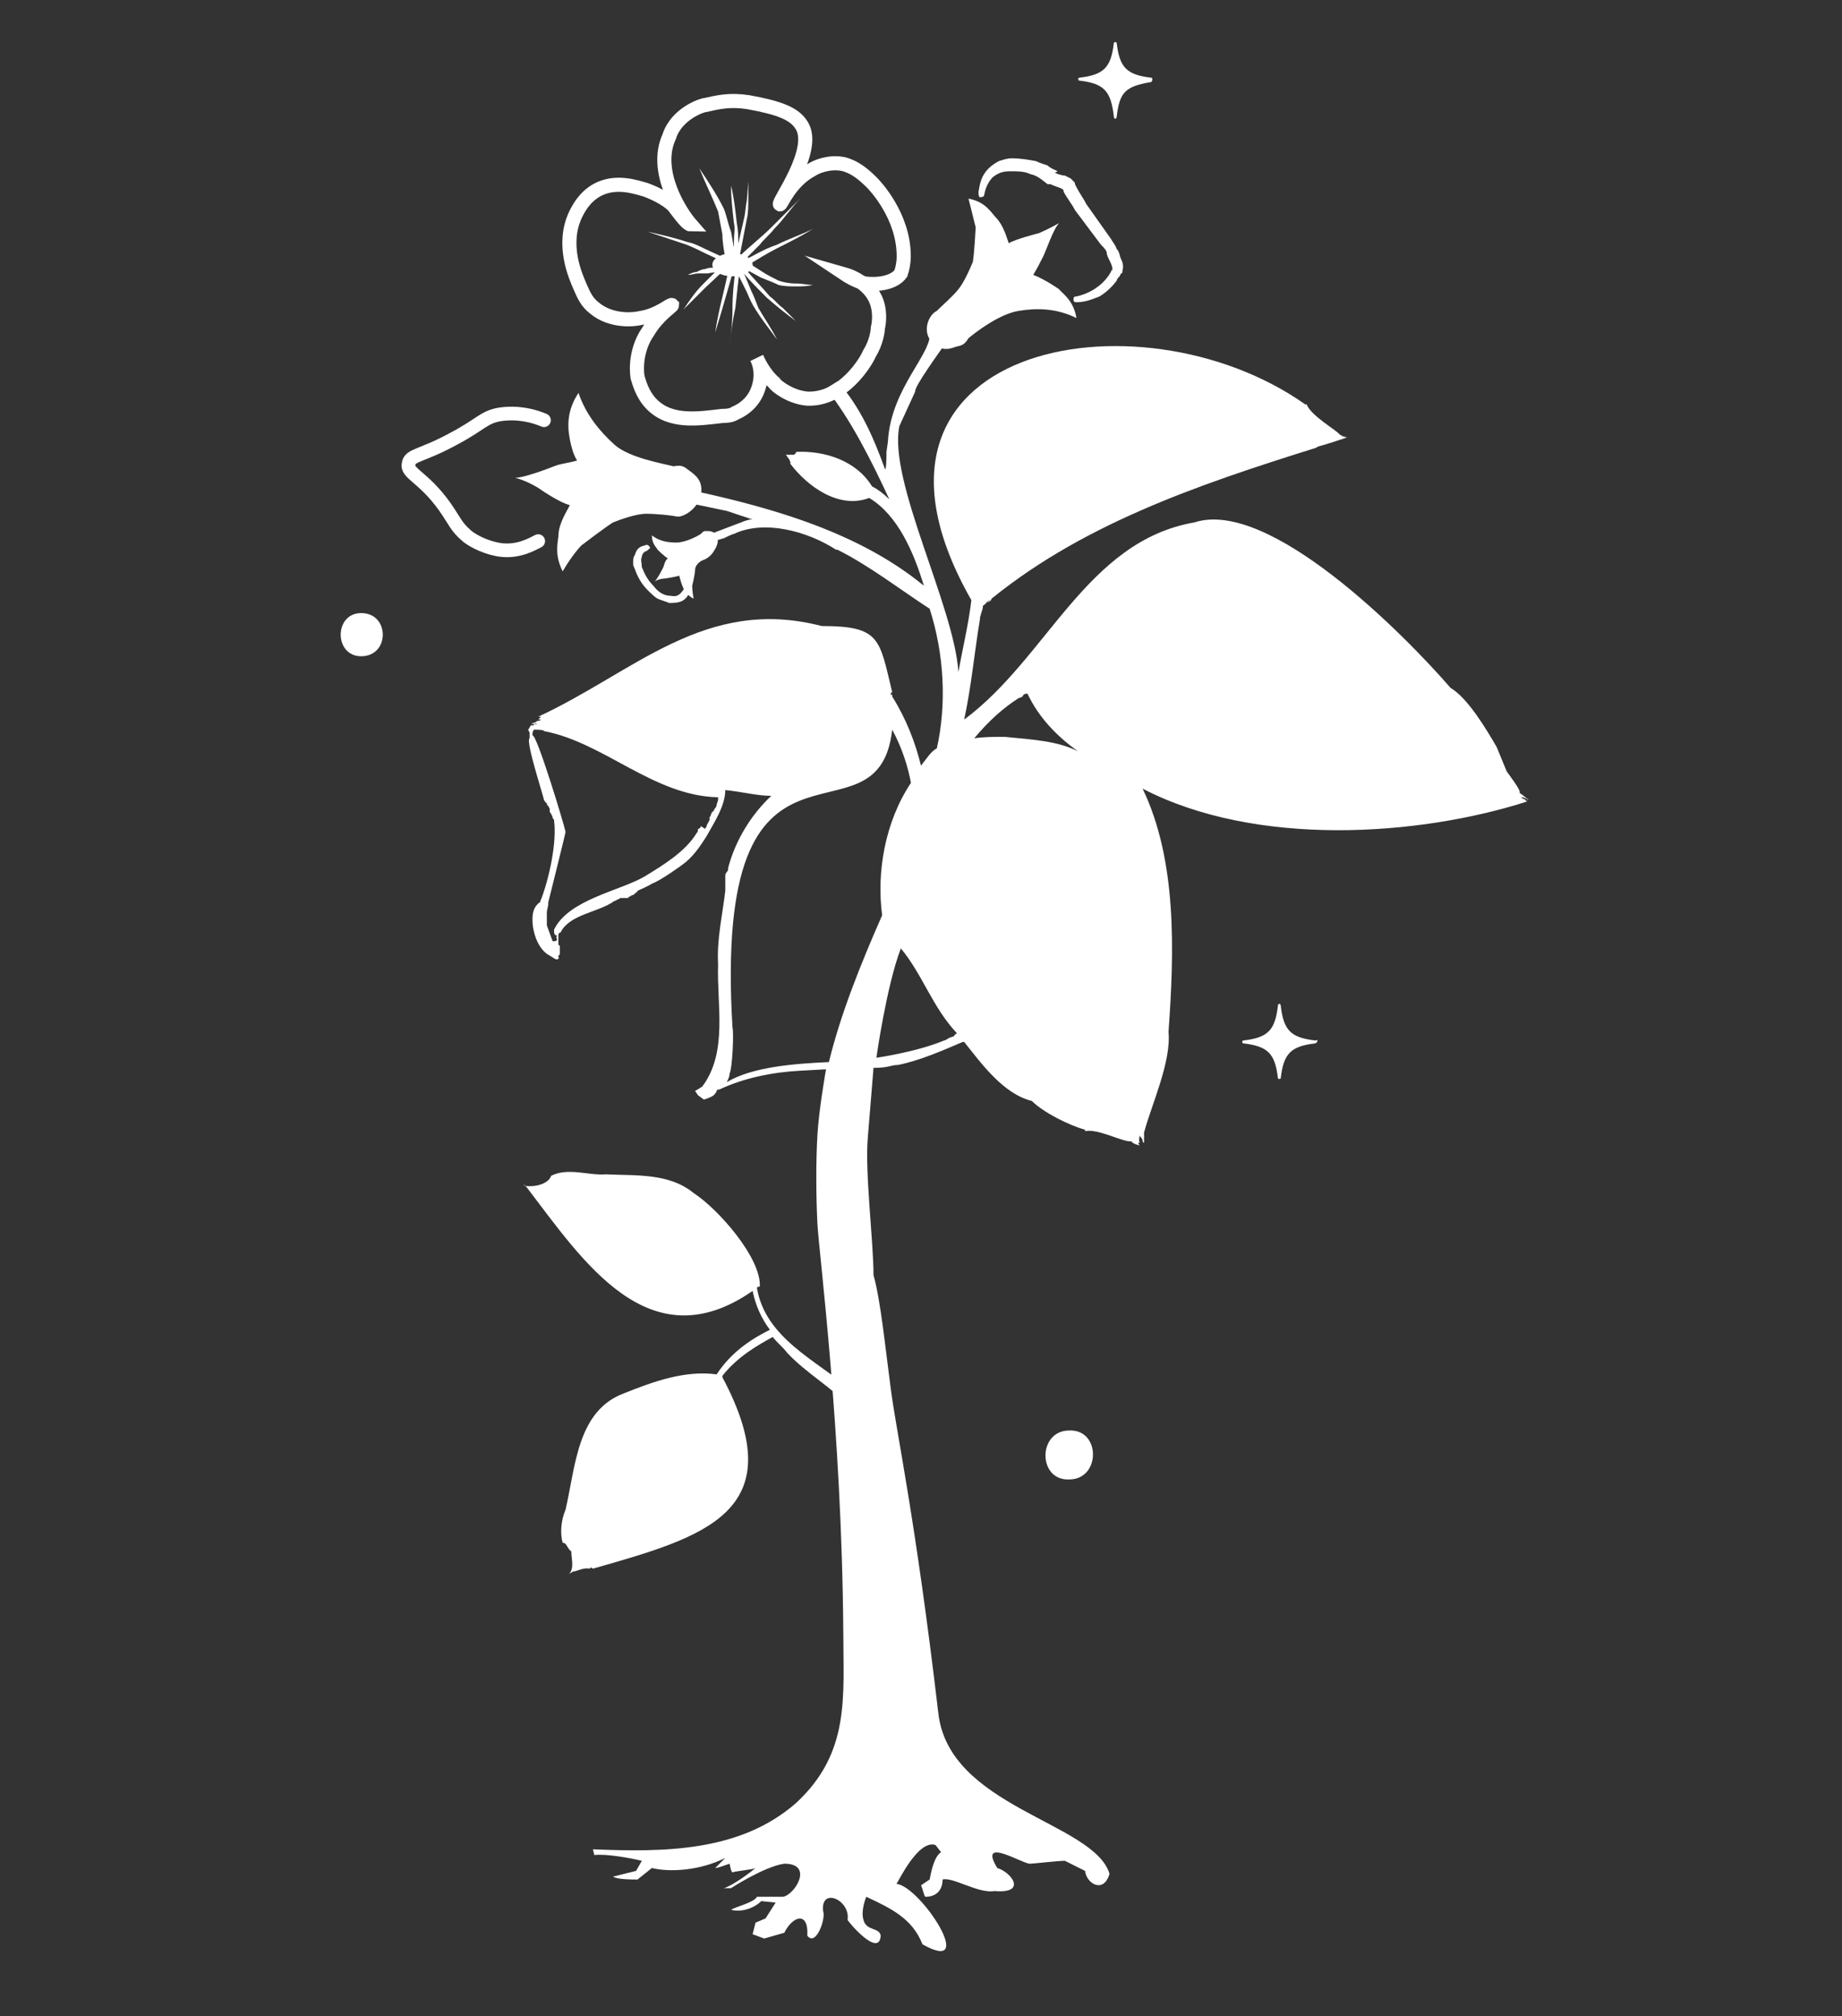<?xml version="1.0" encoding="utf-8"?>
<!-- Generator: Adobe Illustrator 25.4.1, SVG Export Plug-In . SVG Version: 6.00 Build 0)  -->
<svg version="1.1" id="Layer_1" xmlns="http://www.w3.org/2000/svg" xmlns:xlink="http://www.w3.org/1999/xlink" x="0px" y="0px"
	 viewBox="0 0 128 140.1" style="enable-background:new 0 0 128 140.1;" xml:space="preserve">
<rect x="0" y="0" width="128" height="140.1" fill="#333333" stroke="none"/>
<style type="text/css">
	.st0{fill:#FFFFFF;}
	.st1{fill:none;stroke:#FFFFFF;stroke-width:0.951;stroke-linecap:round;stroke-miterlimit:10;}
	.st2{fill:none;stroke:#FFFFFF;stroke-width:0.981;stroke-miterlimit:10;}
</style>
<path class="st0" d="M91.4,72.5c-1.7,0.2-2.2,0.7-2.4,2.4c0,0.1-0.2,0.1-0.2,0c-0.2-1.7-0.7-2.2-2.4-2.4c-0.1,0-0.1-0.2,0-0.2
	c1.7-0.2,2.2-0.7,2.4-2.4c0-0.2,0.2-0.2,0.2,0c0.2,1.7,0.7,2.2,2.4,2.4C91.6,72.2,91.6,72.4,91.4,72.5z M80,5.4
	c-1.7-0.2-2.2-0.7-2.4-2.4c0-0.1-0.2-0.1-0.2,0c-0.2,1.7-0.7,2.2-2.4,2.4c-0.1,0-0.1,0.2,0,0.2c1.7,0.2,2.2,0.7,2.4,2.5
	c0,0.2,0.2,0.2,0.2,0C77.8,6.4,78.2,6,80,5.7C80.1,5.6,80.1,5.4,80,5.4z M25.1,42.6c-1.9,0-1.9,3,0,3C27.1,45.6,27.1,42.6,25.1,42.6
	z M74.3,99.4c-2.2,0-2.2,3.5,0,3.4C76.5,102.8,76.5,99.3,74.3,99.4z M102.7,57.5L102.7,57.5C102.7,57.6,102.7,57.6,102.7,57.5
	C102.6,57.6,102.6,57.6,102.7,57.5C102.6,57.6,102.7,57.5,102.7,57.5z M91.5,31.2C91.6,31.2,91.6,31.2,91.5,31.2
	C91.6,31.2,91.6,31.2,91.5,31.2C91.6,31.2,91.6,31.2,91.5,31.2z M68.5,41.9c0.2-0.2,0.3-0.2,0.4-0.3C68.9,41.7,68.8,41.8,68.5,41.9z
	 M43.7,62.5L43.7,62.5L43.7,62.5L43.7,62.5z M43.8,62.4L43.8,62.4L43.8,62.4L43.8,62.4z M66.5,71.8c0,0-0.2,0.1-0.2,0.2L66,72.1
	c-0.2,0.1-0.3,0.2-0.4,0.2l0,0c-1.9,0.8-4.7,1.2-4.7,1.2s0.7-5,1.7-7.6C64.1,67.7,64.8,70,66.5,71.8L66.5,71.8L66.5,71.8z
	 M69.8,51.2c-0.7,0-1.4,0-2.1,0.1c1-1.2,2-2.1,3.1-2.8l0,0c0.1,0,0.3-0.1,0.3-0.2c0.1-0.1,0.2-0.1,0.3-0.1c0.8,1.7,2.1,3,3.5,4
	C73.5,51.5,71.9,51.4,69.8,51.2z M50.4,61.6L50.4,61.6L50.4,61.6L50.4,61.6z M50.4,61.7L50.4,61.7L50.4,61.7L50.4,61.7L50.4,61.7z
	 M57.6,73.8c-2.2,0.1-5.3,0.3-7.1,1.4c0.1-0.2,0.2-0.4,0.2-0.6l0,0c0.2-0.4,0.3-2.9,0.2-3.2C49.5,48.1,61,59.6,62,50.7
	c0.7,1.3,1.1,2.6,1.3,3.7c-1.8,2.7-2.4,6.2-2,9.2C59.8,67,58.4,70.5,57.6,73.8z M45.6,40.3L45.6,40.3L45.6,40.3L45.6,40.3L45.6,40.3
	z M49.4,38.3L49.4,38.3L49.4,38.3L49.4,38.3L49.4,38.3z M69,17L69,17L69,17L69,17L69,17z M37.4,33.5L37.4,33.5L37.4,33.5L37.4,33.5z
	 M46.2,35.7L46.2,35.7 M50.7,20L50.7,20L50.7,20z M54,18.9L54,18.9L54,18.9L54,18.9z M50.6,21.4L50.6,21.4 M55.3,31.5
	C55.3,31.5,55.3,31.6,55.3,31.5C55.3,31.5,55.3,31.5,55.3,31.5L55.3,31.5z M33.6,36.6L33.6,36.6L33.6,36.6L33.6,36.6z M38.5,29.8
	L38.5,29.8L38.5,29.8L38.5,29.8z M64.6,14.4L64.6,14.4L64.6,14.4L64.6,14.4z M64.6,14.4L64.6,14.4L64.6,14.4L64.6,14.4z M74.3,17.8
	L74.3,17.8L74.3,17.8z M74.3,17.7L74.3,17.7L74.3,17.7L74.3,17.7L74.3,17.7z M74.3,17.6L74.3,17.6L74.3,17.6L74.3,17.6z M74.3,17.6
	L74.3,17.6L74.3,17.6L74.3,17.6z M60.3,79.1c0.2-2.4,0.4-4.9,0.4-4.9c1.1,0,1.2-0.2,1.7-0.2c1.5-0.3,3.1-1,4.5-1.6l0,0H67
	c1.2,1.5,2.7,3.6,4.7,4.1c0.8,0.8,2.6,1.7,3.7,2v0.1c0.9-0.2,2.7,0.8,3.2,0.7c0.2,0.2,0.3,0.2,0.6,0.3c-0.1-0.1-0.1-0.2-0.1-0.2
	c0.1,0,0.1,0,0.1,0c-0.1-0.2,0-0.4,0-0.5c0.1,0.2,0.2,0.2,0.2,0.4v-0.1c0,0.1,0,0.2,0.1,0.2c0-0.2,0-0.4,0-0.7
	c0.5-1.9,1.9-4.9,1.7-7c0.4-5.6,0.6-11.9-1.8-16.9c7.9,4.1,19.2,3.3,26.7,0.9c0,0,0,0-0.1-0.1c0.1,0,0.2,0.1,0.2,0.1
	c-0.3-0.2-0.4-0.2-0.5-0.3h0.1c0.1,0,0.2,0.1,0.3,0.1c0,0,0,0-0.1-0.1c0.1,0.1,0.2,0.1,0.2,0.2c-0.2-0.2-0.3-0.3-0.6-0.5
	c0.1-0.2-0.7-1.2-0.9-1.5l-0.7-1.7c-0.7-1.2-2-3.4-3.2-4.1c-3.2-3.7-12.6-13.2-17.8-11.5c-7.5,1.3-10.2,9.4-16,13.7
	c0.5-2.3,0.7-4.6,1.1-7l0,0l0,0v-0.1c0,0,0.1-0.3,0.1-0.4v-0.1v0.2c0-0.1,0.1-0.3,0.1-0.4c0,0,0-0.2,0-0.1l0,0l0,0
	c6.6-5.6,14.9-8.4,23.2-11c-0.2,0.1,0.1-0.1,0.2-0.1l0,0c0.7-0.2,1.3-0.4,1.9-0.6c0,0,0,0-0.1,0c0.1,0,0.1,0,0.2,0h-0.1
	c0.1,0,0.1,0,0.2,0c-0.2,0-0.3,0-0.6-0.1c0.2,0,0.2,0,0.3,0.1c-0.2-0.1-0.2-0.1-0.4-0.2c-0.2-0.3-2-1.3-2.3-2.1c-0.1,0-0.1,0-0.1,0
	c-11.6-8.2-33.3-4.1-23.2,13.6c-0.2,1.7-0.6,3.3-0.9,5c-0.3-4.6-4.9-13.3-4.1-17.1l1.1-2.4c-0.1-0.3,1.8-2.9,2-3.2l-1-1
	c0.3,1.5-2.7,3.9-2.9,7.7l-0.1,0.7c0,0.1,0,1.3-0.1,1.2c-0.8-2.2-1.7-4.3-3.3-6.1l-0.8,0.5c1.7,2.1,3.2,5.1,4.4,7.7
	c-0.4-0.4-0.8-0.7-1.2-0.9l0,0c-1.1-1.8-3.3-2.5-5.3-2.4c0.1,0.1-0.1,0.1-0.1,0.2c-0.2,0-0.3,0-0.5,0l0,0c0,0,0,0-0.1,0
	c0.1,0.1,0.1,0.1,0.1,0.1c0,0.1,0.2,0.2,0.2,0.4c0,0,0.1,0,0,0.1c1.2,1.6,3.4,3.2,5.5,2.4c2,1.2,3.1,3.8,3.8,6.1
	c-4.5-3.7-10.5-5.4-16-6.6L48.1,35l2.4,0.5c0.6,0.2,1.8,0.6,1.8,0.6c0.1,0-0.2,0-0.2,0s-0.4,0.1-0.6,0.2c0,0-1.6,0.6-2.1,0.8
	l0.2,0.5l0.7-0.2c0,0,0.6-0.3,0.7-0.3c2.1-1,5.1-0.2,7.1,1.1h0.1c2.2,1.1,4.4,2.8,6.4,4.1c1,3.1,1.2,6.6,0.5,9.7
	c-0.4,0.2-0.7,0.7-1.1,1.2C63.6,51.6,63,50,62,48.4c0-0.1,0-0.1,0-0.2c0,0,0,0.1-0.1,0.1c0-0.1,0-0.2,0.1-0.2
	c-0.9-3.7-0.8-4.6-4.9-4.6c-8.1-2.1-13,3.2-19.7,6.3c0.1,0,0.1,0,0.2,0c-0.1,0.1-0.1,0.1-0.2,0.2c0.1,0,0.1,0,0.2,0
	c-0.1,0.1-0.2,0.1-0.3,0.1c0,0.1-0.2,0.1-0.4,0.2l0,0c0.2,0,0.2,0,0.4,0c-0.1,0-0.1,0-0.2,0h0.2c0,0.1-0.2,0-0.2,0v0.1
	c-0.1,0-0.1,0-0.2,0l0,0l0,0l0,0c-0.1,0.1-0.1,0.2-0.2,0.3l0.1,0.2V51v0.1c0,0.1,0,0.1,0,0.2c-0.3,0.2,1,4.1,1,4.3
	c0.1,0.1,0.1,0.2,0.2,0.2c0,0,0,0.2,0.1,0.2c0,0,0.1,0.2,0.1,0.2v0.1c0,0,0,0,0,0.1c0,0,0.2,0.3,0.2,0.4l0,0c0,0.1,0.1,0.1,0.1,0.2
	l0,0l0,0c0.2,1.5-0.3,3.9-0.9,5.5c-0.1,0.1,0,0.2-0.1,0.2C37.1,63,37,63.4,37,63.9c0,0.9,0.4,2.1,1.2,2.5l0,0l0,0l0,0
	c0.2,0.1,0.5,0.4,0.6,0.2l0,0l0,0l0,0c0,0,0.1,0,0-0.1l0,0l0,0c0,0,0,0,0-0.1c0.1,0,0,0,0.1-0.1l0,0l0,0v-0.1c0-0.1,0-0.1,0-0.2
	c0,0,0,0,0-0.1c0-0.1,0-0.2,0-0.2l0,0l0,0c-0.1,0-0.1-0.1-0.1-0.1s0,0,0-0.1v-0.1l0,0c0-0.1-0.1-0.1-0.2,0c0,0,0,0-0.1,0l0,0l0,0
	l0,0l0,0l0,0l0,0c0,0,0,0-0.1,0l0,0l0,0l0,0l0,0l0,0L38,64.3l0,0l0,0l0,0l0,0c0,0,0-0.4,0-0.3v-0.6c0-0.2,0.1-0.4,0.1-0.6v-0.1l0,0
	c0.1-0.4,1.2-4.8,1.2-4.9c-0.1-0.5-2-6.8-2.3-6.7c0-0.2,0-0.2,0.1-0.4l0,0l0,0c0.2,0,0.7,0,0.7,0.1c4.2,0.8,7.6,4.5,12.1,4.6
	c0,0.1,0,0.2,0,0.2l-0.1,0.3c0,0.2-0.1,0.2-0.2,0.4c0,0,0,0.1-0.1,0.1l0,0l-0.1,0.2c0,0.1-0.1,0.2-0.1,0.2l0,0l0,0c0,0,0,0,0,0.1
	c0.1,0-0.2,0.4-0.2,0.5S49,57.5,49,57.6l-0.3-0.2l0,0c0,0.1-0.1,0.2-0.2,0.2v0.1l0,0c0,0,0,0.1-0.1,0.2l0,0c-0.8,1.3-2.3,2.2-3.6,3
	c-1.7,1-5.3,1.6-6.3,3.7c0,0.2,0,0.4,0.2,0.4c0,0.1-0.1,0.2,0,0.2l0,0c0,0.1,0,0.2,0,0.2l0,0h0.1l0,0l0,0l0,0c0-0.1,0-0.2,0-0.3
	v-0.1l0,0V65c0-0.1,0-0.1,0.1-0.2c0.1,0,0.1-0.1,0.1-0.1c0.7-1.2,2.6-1.3,3.7-2.1c0.1,0,0.2-0.1,0.2-0.1l0,0l0,0
	c0.1,0,0.2-0.1,0.2-0.1h0.1h0.1h0.1h0.1c0,0,0,0,0.1,0c0,0,0.1,0,0.1-0.1c0.1,0,0.1,0,0.2-0.1h0.1l0,0c0-0.1,0.1,0,0.1-0.1l0,0
	c0.1-0.1,0.2-0.1,0.2-0.2c0,0,0.9-0.4,1-0.5c0.6-0.2,2.1-1.3,2.1-1.3c0.7-0.5,1.2-1.2,1.7-2c0.5-0.9,1.3-2.1,1.3-3.2
	c1.1,0.1,2.2,0.4,3.2,0.4c-1.4,1.3-2.5,3.1-3,5l0,0v0.1c0,0.1-0.1,0.2-0.1,0.2c-0.1,0.1-0.1,0.2-0.1,0.3c0,0,0,0,0,0.1v0.1
	c0,0.1,0,0.1,0,0.2v0.1c0,0,0,0.1,0,0.2v0.1v0.1v0.1l0,0c-0.2,1.7-0.6,3.4-0.5,5.1c-0.1,2.8,0.7,6.1-1.1,8.5c0,0-0.3,0.2-0.5,0.3
	l0.2,0.3l0.4,0.3l0,0c0.1,0,0.6-0.2,0.7-0.3c0,0,0.2-0.2,0.2-0.3c0-0.1,0.2-0.1,0.2-0.1c1.7-0.8,3.7-1.2,5.6-1.3l1.8-0.1
	c0,0-0.5,2.8-0.6,4.6c-0.1,1.7-0.1,4.1,0,6.1s1.7,14.3,1.8,28.4c0,4.5,0.5,8.4-3.3,11.9l0,0c-3.9,3.4-9.2,3.4-14.1,3.2l0.1,0.4
	c0.8-0.1,2.5,0.2,3.3,0.4l-0.4,0.7l-1.6,0.4l0,0c0.3,0.2,1.3,0.2,1.7,0.2l1-0.8c1.2,0.3,3.3,0.2,5.1-0.7c-0.1,0.1-0.7,0.7-0.7,0.7
	c0.2,0,0.7-0.2,1-0.3c0,0,0.1,0.6,0.2,0.6c0.3-0.1,1.5-0.2,1.6-0.3c-0.1,0.1-1.5,1.2-2.2,1.4l0,0h0.5c0,0,2.3-1.5,3.7-1.7
	c2.1,0,0.7,2.2-0.1,2.3h-1.8c-0.2,0.4-1.5,0.7-1.8,0.9c0.7,0.2,1.6-0.1,2.1-0.6l1,0.1l-0.7,1.1l-0.7,0.3l-0.2,0.8l0.8,0.3l1.4-0.4
	c0.6-1.2,1.7-1.5,1.6,0.2c0.6,0.8,1.3-1.2,1.1-1.7c-0.2-1.7,1.9-0.8,1.7,0.6c0,0.1,2.2,2.7,2.3,1.1c-0.1-0.6-1-0.3-1.2-1.1
	c-0.2-0.7,0.2-1.6,0.2-1.6c1.7,0.8,3.2,1.5,3.9,3.3c3.9,2.2-0.1-4-1.8-4.2c0.1-0.1,1.5-3.1,2.7-2.7c0.1,0.1,0.3,0.4,0.4,0.5
	c-0.5,0.3-0.7,1.4-0.8,1.9l-0.6,0.4c0.1,0.2,0.2,0.7,0.3,0.8c0.8,0,1.2-0.5,1.2-1.2c0.7-0.2,2.5,1,3.6,0.8c2.3,0.2,1.2-1.3,0.2-1.6
	c-1.4-2.3,1.9-0.2,2.3-0.3c0.2,0,1.9-0.2,2.4-0.2l1.4,0.7c0.1,0.9,1.3,1.6,1.7,0.2c-1.1-3.6-11.2-4.6-11.9-11.2
	c-1.6-13.6-2.9-19.4-3.3-22.5c-0.4-3-0.7-6.1-1.2-7.9C60.7,86.3,60.1,81.5,60.3,79.1z"/>
<path class="st1" d="M37.8,29.2c-0.7-0.3-1.8-0.6-3.1-0.4c-1.1,0.2-1.3,0.7-3.2,1.7c-2.2,1.2-3,1.1-3.1,1.7c-0.2,0.7,1,0.9,2.5,3
	c0.7,1,0.8,1.4,1.5,2c0.2,0.2,1.1,0.8,2.3,1c1.3,0.2,2.3-0.4,2.7-0.6"/>
<g>
	<path class="st0" d="M68,13.3c0.1-0.6,0.2-1.1,0.7-1.6c0.2-0.2,0.5-0.4,0.7-0.5c0.3-0.1,0.6-0.2,0.9-0.2c0.6,0,1.2,0.1,1.7,0.2
		c0.2,0.1,0.5,0.2,0.8,0.3c0.2,0.2,0.5,0.3,0.7,0.4l0,0L73.3,12c0.2,0.1,0.5,0.2,0.7,0.2c0.2,0.1,0.2,0.1,0.4,0.2
		c0.1,0.1,0.1,0.1,0.2,0.2c0.1,0.1,0.1,0.1,0.1,0.2l0.1,0.2c0.2,0.4,0.5,0.8,0.7,1.2l1.7,2.4c0.1,0.2,0.3,0.4,0.4,0.7
		c0.2,0.2,0.2,0.5,0.3,0.7c0.1,0.2,0.2,0.5,0.1,0.8c0,0.1,0,0.2-0.1,0.2c-0.1,0.2-0.1,0.2-0.1,0.2c-0.1,0.1-0.2,0.2-0.2,0.3
		c-0.3,0.4-0.7,0.8-1.2,1.1c-0.5,0.2-1,0.4-1.6,0.4c-0.2,0-0.2-0.1-0.2-0.2c0-0.2,0.1-0.2,0.2-0.2c0.9-0.2,1.7-0.7,2.2-1.4
		c0.1-0.1,0.1-0.2,0.2-0.3c0-0.1,0.1-0.2,0.1-0.1v-0.1c0-0.2-0.1-0.4-0.2-0.6c-0.1-0.2-0.2-0.4-0.2-0.6c-0.1-0.2-0.2-0.3-0.4-0.5
		c-0.6-0.8-1.2-1.6-1.8-2.4c-0.2-0.4-0.6-0.9-0.8-1.3c0.1-0.2-0.5-0.3-0.9-0.5h-0.1h-0.1l0,0c-0.4-0.3-0.7-0.6-1.2-0.7
		c-0.4-0.2-0.9-0.2-1.4-0.2s-0.8,0.1-1.2,0.4c-0.3,0.3-0.5,0.7-0.6,1.2l0,0c0,0.2-0.2,0.2-0.3,0.2C68,13.7,68,13.5,68,13.3z"/>
</g>
<path class="st2" d="M48,15.6c-0.7-0.8-2.6-3.7-1.5-6.1C47,7.9,48.8,7.3,49,7.3c0.9-0.2,1.7-0.4,3-0.2c2.2,0.4,3.2,0.8,3.7,1.6
	c1.1,1.7-1.7,5.4-1.5,5.5c0.1,0,0.7-1.6,2.2-2.4c0.3-0.2,1.2-0.6,2.2-0.4c0.8,0.2,1.4,0.7,2,1.3c0.2,0.2,2.2,2.3,2.2,5.1
	c0,0.5-0.1,0.9-0.2,1.2c-0.5,0.7-1.7,0.8-2.5,0.7c-0.7-0.2-1.3-0.6-1.3-0.6s1.4,0.4,2,1.6c0.4,0.8,0.3,1.7,0.2,2.1
	c0,0.2-0.1,1-0.6,1.8c-0.2,0.5-1.8,3.2-4.3,3.1c-1.2-0.1-2.2-0.9-2.3-1.1c-0.8-0.7-1.2-1.7-1.2-1.7s0.4,0.7,0.2,1.7
	s-0.8,1.7-1.7,2.1c-0.3,0.2-0.7,0.2-0.9,0.2c-1.7,0.2-3.6,0.5-4.9-0.8c-0.7-0.7-0.9-1.6-1-1.9c-0.2-1.5,0.4-2.7,0.7-3.1
	c0.7-1.2,1.7-1.8,1.7-1.9c-0.1-0.1-0.9,0.7-2.2,0.9c-0.4,0.1-2,0.3-3.2-0.7c-0.5-0.4-0.7-0.8-1-1.5c-0.3-0.7-1.3-2.9-0.3-5
	c0.2-0.4,0.6-1.2,1.5-1.7c1.3-0.7,2.7-0.2,3.4,0c0.8,0.3,1.5,0.7,1.9,1.1C47.4,15.1,47.8,15.6,48,15.6z"/>
<ellipse class="st0" cx="50.9" cy="18.4" rx="1.4" ry="0.8"/>
<g>
	<path class="st0" d="M50.4,17.9c-0.1-0.5-0.2-1.1-0.2-1.6c-0.1-0.5-0.2-1.1-0.3-1.6c-0.4-1-0.9-2-1.3-3l0,0
		c0.6,0.9,1.2,1.8,1.7,2.8c0.2,0.5,0.3,1.1,0.5,1.6c0.1,0.6,0.2,1.1,0.3,1.7L50.4,17.9z"/>
</g>
<g>
	<path class="st0" d="M50.9,18c0.1-0.4,0.1-0.8,0.1-1.3c0-0.4,0.1-0.8,0-1.2c-0.1-0.9-0.2-1.7-0.2-2.6l0,0c0.2,0.8,0.3,1.7,0.4,2.6
		c0.1,0.5,0.1,0.9,0.1,1.3c0,0.4,0,0.9-0.1,1.3L50.9,18z"/>
</g>
<g>
	<path class="st0" d="M51.1,17.8l0.6-2.6c0.1-0.4,0.1-0.8,0.2-1.3l0.1-1.3l0,0C52,13,52,13.5,52,13.9c0,0.4,0,0.9-0.1,1.3l-0.5,2.6
		H51.1z"/>
</g>
<g>
	<path class="st0" d="M51.4,17.8c0.7-0.7,1.5-1.3,2.2-2c0.7-0.7,1.4-1.4,2.1-2.1l0,0c-0.7,0.7-1.2,1.5-1.9,2.2
		c-0.3,0.4-0.7,0.7-1,1.1l-1.1,1.1L51.4,17.8z"/>
</g>
<g>
	<path class="st0" d="M50.3,18.2L49,17.6c-0.4-0.2-0.8-0.4-1.3-0.6l-2.7-0.9l0,0c0.9,0.2,1.8,0.4,2.7,0.7c0.5,0.1,0.9,0.3,1.3,0.5
		l1.3,0.6L50.3,18.2z"/>
</g>
<g>
	<path class="st0" d="M51.5,18.2c0.8-0.4,1.6-0.9,2.5-1.2c0.8-0.4,1.7-0.7,2.5-1.1l0,0c-0.8,0.5-1.6,0.9-2.4,1.3
		c-0.8,0.4-1.6,0.9-2.4,1.4L51.5,18.2z"/>
</g>
<g>
	<path class="st0" d="M51.9,18.2l1.1,0.7c0.3,0.2,0.7,0.4,1.1,0.6c0.3,0.1,0.7,0.2,1.2,0.2s0.8,0.1,1.2,0.1l0,0
		c-0.4,0.1-0.8,0.1-1.2,0.1s-0.8,0-1.2-0.1c-0.4-0.2-0.7-0.3-1.2-0.5l-1.1-0.6L51.9,18.2z"/>
</g>
<g>
	<path class="st0" d="M51.8,18.7c0.6,0.7,1.1,1.2,1.7,1.9c0.3,0.2,0.6,0.6,0.9,0.8l0.9,0.9l0,0c-0.7-0.5-1.3-1-2-1.6
		c-0.6-0.6-1.2-1.2-1.7-1.8L51.8,18.7z"/>
</g>
<g>
	<path class="st0" d="M51.7,19l0.5,1.2c0.2,0.4,0.3,0.7,0.5,1.2c0.4,0.7,0.9,1.4,1.3,2.2l0,0c-0.5-0.7-1-1.3-1.5-2.1
		c-0.2-0.3-0.4-0.7-0.6-1.2l-0.6-1.2L51.7,19z"/>
</g>
<g>
	<path class="st0" d="M51.4,18.7c-0.1,0.9-0.2,1.7-0.3,2.7c-0.2,0.9-0.3,1.7-0.4,2.7l0,0c0.1-0.9,0.2-1.7,0.2-2.7s0.1-1.7,0.2-2.7
		H51.4z"/>
</g>
<g>
	<path class="st0" d="M50.9,19c-0.4,1.4-0.8,2.8-1.2,4.1l0,0c0.2-1.4,0.6-2.8,0.9-4.2L50.9,19z"/>
</g>
<g>
	<path class="st0" d="M50.6,18.5L49,20c-0.5,0.5-1,1-1.5,1.5l0,0c0.4-0.6,0.8-1.2,1.3-1.7l1.5-1.5L50.6,18.5z"/>
</g>
<g>
	<path class="st0" d="M50.4,18.9c-0.4,0-0.8,0-1.2,0.1c-0.2,0-0.4,0-0.7,0c-0.2,0-0.4,0.1-0.7,0.1l0,0c0.2-0.1,0.4-0.2,0.6-0.2
		c0.2-0.1,0.4-0.2,0.6-0.2c0.2-0.1,0.4-0.1,0.7-0.1s0.4,0,0.7,0L50.4,18.9z"/>
</g>
<g>
	<path class="st0" d="M44.9,38.3c-0.1,0-0.3,0.2-0.3,0.4c-0.1,0.2,0,0.4,0,0.7c0.2,0.5,0.4,0.9,0.8,1.3c0.3,0.4,0.7,0.7,1.2,0.7
		c0.5,0.1,0.7-0.1,1-0.6l0,0c0.1-0.1,0.2-0.1,0.2-0.1s0.1,0.1,0.1,0.1c0.1,0.3-0.1,0.7-0.4,0.9c-0.3,0.2-0.7,0.2-1,0.2
		c-0.2-0.1-0.6-0.2-0.8-0.3s-0.5-0.4-0.7-0.6c-0.4-0.4-0.7-0.9-0.9-1.5c-0.1-0.2-0.1-0.2-0.1-0.4s0-0.4,0.1-0.5
		c0.1-0.3,0.2-0.6,0.7-0.7c0.2-0.1,0.3,0,0.4,0.2C45.2,38,45.1,38.2,44.9,38.3C45,38.3,45,38.3,44.9,38.3L44.9,38.3z"/>
</g>
<path class="st0" d="M48.7,34.4c0.2-1-0.4-1.4-0.8-1.7s-0.5-0.4-1.1-0.3c-0.8-0.2-3.1-0.6-4.1-1.5c-1-0.9-2-2.1-2.5-3.6
	c-0.8,1.2-0.7,2.2-0.7,2.5c0,0,0.1,1.4,0.6,2.2c-0.7,0.2-1.1,0.2-1.6,0.4c-0.5,0.2-2.1,0.8-2.7,0.8c0.8,0.2,1.6,0.7,1.6,0.7
	s1.4,1,2.2,1.2c-0.5,0.9-0.8,1.5-0.8,2.2c-0.1,0.7-0.2,1.4,0.3,2.4c0.7-1.2,1.3-1.8,1.3-1.8s1.7-1.3,2.2-1.6
	c0.5-0.2,1.6-0.6,2.3-0.6c0.7,0,1.7,0.1,2.2,0.2C47.6,35.9,48.5,35.3,48.7,34.4z"/>
<path class="st0" d="M64.7,23.7c0.6,0.7,1.2,0.6,1.7,0.4c0.4-0.1,0.6-0.1,0.9-0.6c0.6-0.5,2.2-1.7,3.5-1.9c1.2-0.2,2.6-0.2,4,0.5
	c-0.2-1.3-1.1-1.8-1.2-2c0,0-1-0.7-1.8-1c0.3-0.5,0.5-0.9,0.7-1.3c0.2-0.4,0.7-1.9,1.1-2.3c-0.7,0.4-1.4,0.7-1.4,0.7
	s-1.6,0.4-2.1,0.7c-0.3-0.9-0.5-1.4-1-1.9c-0.4-0.5-0.8-1-1.8-1.2c0.3,1.2,0.5,2,0.5,2s-0.1,1.9-0.2,2.4c-0.2,0.5-0.6,1.4-1,1.9
	s-1.1,1.1-1.5,1.5C64.5,21.9,64.1,23,64.7,23.7z"/>
<path class="st0" d="M49.8,37.2c-0.2-0.3-0.5-0.3-0.7-0.3s-0.2,0-0.4,0.2c-0.3,0.2-1.1,0.6-1.7,0.6s-1.2-0.1-1.7-0.5
	c0,0.6,0.3,0.8,0.4,1c0,0,0.4,0.4,0.7,0.6c-0.2,0.2-0.2,0.3-0.3,0.6c-0.1,0.2-0.4,0.8-0.6,1c0.3-0.2,0.7-0.2,0.7-0.2s0.7-0.1,1-0.2
	c0.1,0.4,0.2,0.7,0.3,0.9s0.3,0.5,0.7,0.7c-0.1-0.5-0.1-0.9-0.1-0.9s0.2-0.8,0.2-1.1s0.3-0.6,0.6-0.7s0.6-0.4,0.7-0.6
	C49.8,38,50,37.6,49.8,37.2z"/>
<g id="Isolation_Mode">
	<path class="st0" d="M59.3,96.7c-2.6-2.2-6.1-3.7-6.7-7.2l0,0c0-0.1,0.2-0.1,0.2-0.1l0,0c0.1-2-2.9-5.4-4.6-6.5
		c-1.7-1.4-4-1.2-6.1-1.3c-1.2,0.1-2.6-0.5-3.8,0.1c-0.2,0.6-1.2,0.8-1.8,0.7l0,0c0,0-0.1,0-0.1-0.1c0.1,0.1,0.2,0.2,0.2,0.2
		c3.9,5.1,8.5,12.2,15.7,7.2c0.2,1,0.6,1.9,1.2,2.7c-1,0.5-2.6,1.4-3.7,3.1c-2.2-0.3-4.4,0.5-6.4,1.3c-3.3,1.2-3.4,5.1-4.1,8.1
		c-0.3,0.7-0.4,1.6-0.2,2.3c0.3,0,0.3,0.4,0.6,0.6c0,0.5,0.2,1.1-0.1,1.5l0,0l-0.1,0.1c0.1-0.1,0.2-0.1,0.3-0.2
		c0.3,0,0.7-0.3,1.2-0.2c0-0.1,0.1-0.1,0.2,0V109c7.7-2.2,14-3.9,9-13.3v-0.1c1.1-1.4,2.6-2.2,3.5-2.7c0.3,0.4,0.7,0.7,1,1.1l0,0
		c1.3,1.4,3.1,2.4,4.4,3.8"/>
</g>
</svg>
